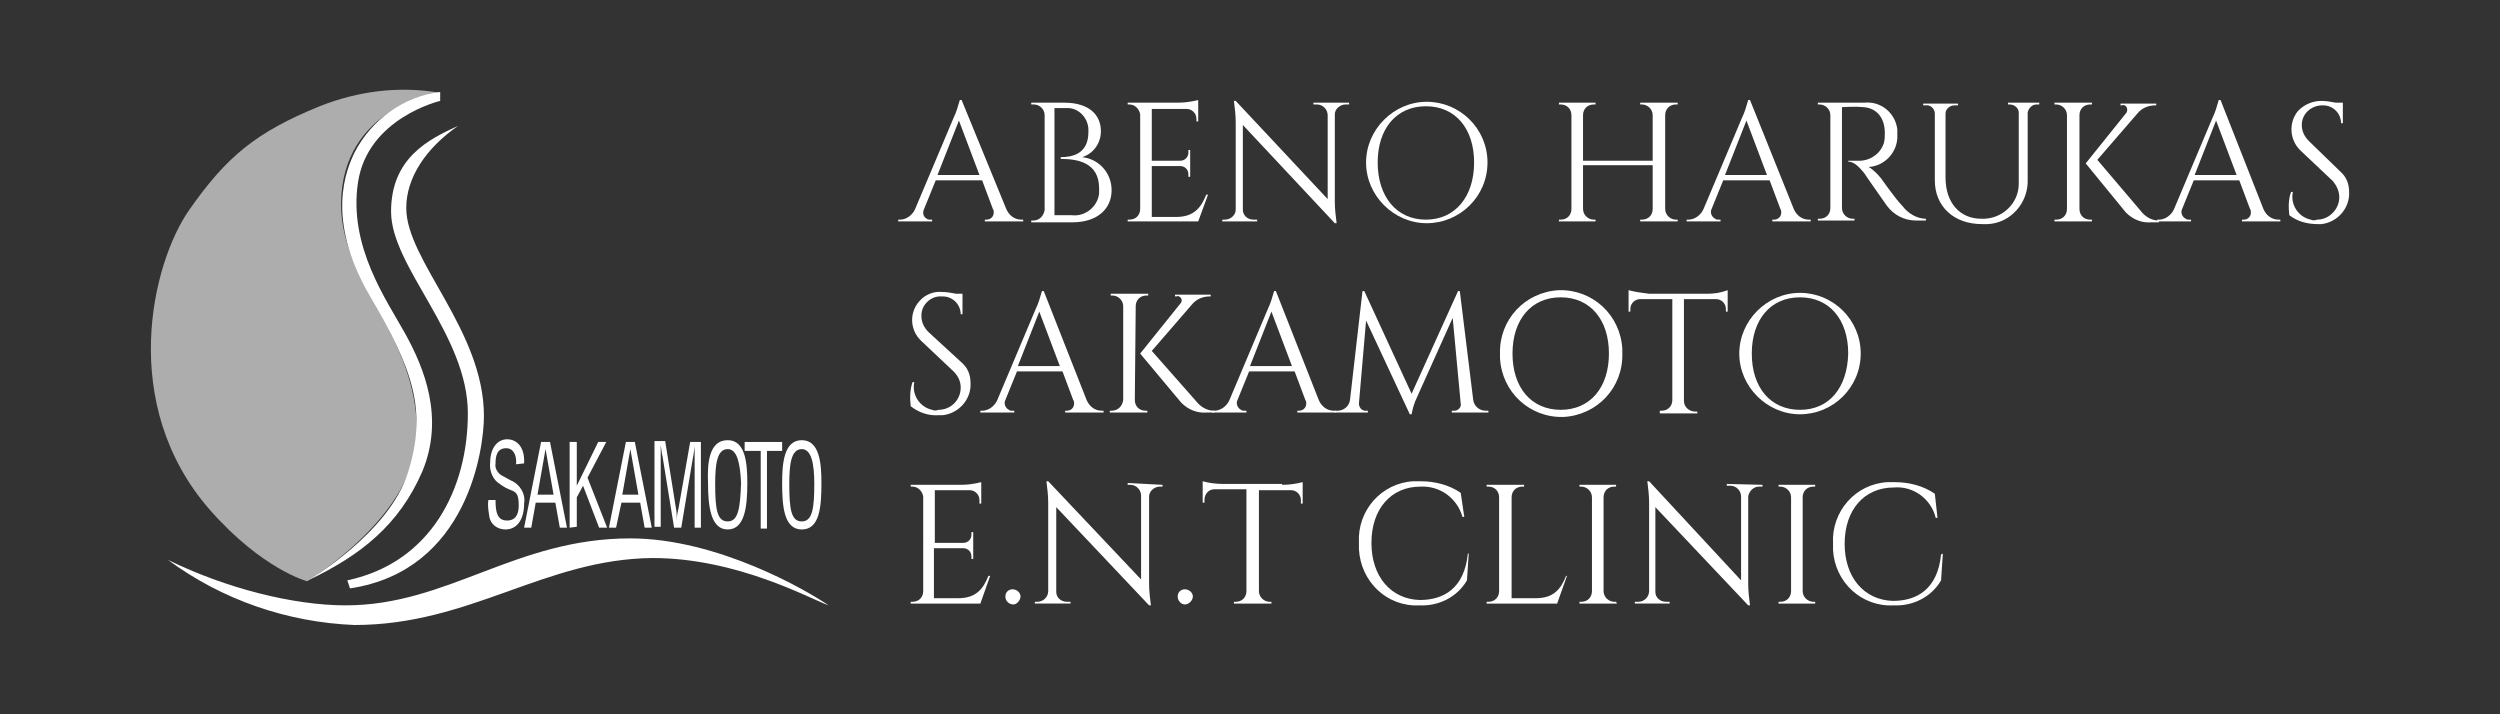 <?xml version="1.0" encoding="utf-8"?>
<!-- Generator: Adobe Illustrator 22.1.0, SVG Export Plug-In . SVG Version: 6.00 Build 0)  -->
<svg version="1.1" id="レイヤー_1" xmlns="http://www.w3.org/2000/svg" xmlns:xlink="http://www.w3.org/1999/xlink" x="0px"
	 y="0px" viewBox="0 0 280 80" style="enable-background:new 0 0 280 80;" xml:space="preserve">
<rect x="0" y="0" width="280" height="80" fill="#333333" stroke="none"/>
<style type="text/css">
	.st0{fill:none;}
	.st1{fill:#FFFFFF;}
	.st2{opacity:0.6;fill:#FFFFFF;enable-background:new    ;}
</style>
<rect class="st0" width="280" height="80"/>
<title>h_logo</title>
<g id="レイヤー_2_1_">
	<g id="レイヤー_1-2">
		<path class="st1" d="M18.8,62.7c6.5,3.2,14.1,5.1,19.9,5.1c11.5,0,19-7.5,31.9-7.5c9.8,0,19.9,5.9,22.2,7.5
			c-2-0.7-10.2-5.3-19.7-5.3C61,62.6,52.7,70,39.7,70C32.2,69.7,24.9,67.2,18.8,62.7z"/>
		<path class="st1" d="M57.8,52c0.1-1-0.3-1.8-1.1-1.8c-1.1,0-1.2,1-1.2,1.7c-0.1,0.5,0.2,1,0.6,1.3l1.1,0.6c1,0.4,1.7,1.5,1.5,2.6
			c0,1.8-0.8,2.9-2.1,2.9c-0.9,0-1.7-0.6-1.8-1.5c-0.1-0.6-0.2-1.2-0.1-1.8h0.8c0,1.4,0.2,2.3,1.3,2.3c0.8,0,1.3-0.5,1.3-1.7
			c0-1.5-0.4-1.5-1.1-1.8c-0.5-0.2-0.9-0.5-1.3-0.8c-0.6-0.5-0.9-1.4-0.8-2.2c0-1.6,0.8-2.6,1.9-2.6s2,0.9,1.9,2.7L57.8,52z"/>
		<path class="st1" d="M60.6,49.5h1l1.9,9.6h-0.8l-0.5-2.8H60l-0.5,2.8h-0.8L60.6,49.5z M61.1,50.3L61.1,50.3l-0.9,5.1H62L61.1,50.3
			z"/>
		<path class="st1" d="M63.8,59.1v-9.6h0.8v4.9l2.4-4.9h0.9l-2.1,4l2.2,5.6h-0.9l-1.8-4.7l-0.7,1.3v3.3L63.8,59.1z"/>
		<path class="st1" d="M70.1,49.5h1l1.9,9.6h-0.8l-0.5-2.8h-2.1L69,59.1h-0.8L70.1,49.5z M70.6,50.3L70.6,50.3l-0.9,5.1h1.8
			L70.6,50.3z"/>
		<path class="st1" d="M77.3,49.5h1.2v9.6h-0.7v-7.9c0-0.4,0-0.8,0-1.2l0,0c-0.1,0.6-0.1,0.9-0.2,1.3l-1.3,7.8h-0.8l-1.3-8
			c-0.1-0.3-0.1-0.7-0.2-1.2l0,0c0,0.4,0,0.8,0,1.2v7.9h-0.7v-9.6h1.2l1.2,7.5c0.1,0.5,0.1,0.9,0.1,1.4l0,0c0-0.5,0.1-1,0.2-1.4
			L77.3,49.5z"/>
		<path class="st1" d="M81.5,49.3c2,0,2.2,2.6,2.2,4.8c0,2.7-0.3,5.2-2.2,5.2s-2.2-2.6-2.2-5.2C79.2,51.9,79.4,49.3,81.5,49.3z
			 M81.5,50.3c-1.2,0-1.4,1.7-1.4,3.9c0,2.8,0.2,4.2,1.4,4.2s1.4-1.5,1.5-4.3C82.9,52,82.6,50.3,81.5,50.3L81.5,50.3z"/>
		<path class="st1" d="M83.4,49.5h4.2v1h-1.7v8.7h-0.7v-8.7h-1.8V49.5z"/>
		<path class="st1" d="M89.8,49.3c2,0,2.2,2.6,2.2,4.8c0,2.7-0.2,5.2-2.2,5.2s-2.2-2.6-2.2-5.2C87.6,51.9,87.8,49.3,89.8,49.3z
			 M89.8,50.3c-1.2,0-1.4,1.7-1.4,3.9c0,2.8,0.2,4.2,1.4,4.2s1.4-1.5,1.4-4.2C91.2,52,90.9,50.3,89.8,50.3L89.8,50.3z"/>
		<path class="st1" d="M38.9,65c9.4-2,13.5-10.3,13.5-18.7c0-8.8-8.6-16.4-8.6-22.6c0-6,4.2-8.1,7.5-9.6c-3.6,2.5-5.8,5.8-5.8,9.2
			c0,5.9,8.7,13.7,8.7,23.3c0,3.5-1.7,17.3-15,19.3L38.9,65z"/>
		<path class="st2" d="M38.2,22.9c0,8.8,8.5,14.5,8.5,25.6c0,9.2-12.3,16.6-12.3,16.6s-5-1.3-10.9-8c-10.3-11.8-6.5-27.6-2.3-33.6
			s7.5-8.7,14.6-11.6c4.3-1.7,8.9-2.3,13.5-1.5C49.3,10.3,38.2,11.9,38.2,22.9z"/>
		<path class="st1" d="M49.3,10.3v1c0,0-8.1,1.9-9.2,9.1s3.2,13.2,5.3,17c2.1,3.8,4.4,9.4,1.9,15.4c-2.6,6-6.9,9.4-12.8,12.2
			c0,0,9.1-5.3,11.2-12.1c2.2-7,0.5-11.6-4.3-19.8c-5-8.6-2.6-14.1-1.7-16C41.6,13.4,45.2,10.8,49.3,10.3z"/>
		<path class="st1" d="M112.7,23.4c0.3,0.7,0.9,1.2,1.7,1.2h0.2v0.2h-4.3v-0.2h0.2c0.4,0,0.8-0.3,0.8-0.8c0-0.1,0-0.3-0.1-0.4
			l-1.2-3.2h-5.2l-1.3,3.2c-0.2,0.4-0.1,0.9,0.3,1.1c0.1,0.1,0.3,0.1,0.4,0.1h0.2v0.2h-3.8v-0.2h0.2c0.7,0,1.4-0.5,1.7-1.2l4.3-10.2
			c0.3-0.6,0.5-1.3,0.7-2h0.2L112.7,23.4z M109.7,19.6l-2.3-6.1l-2.4,6.1H109.7z"/>
		<path class="st1" d="M119.2,11.5c2.7,0,4.1,1.3,4.1,3.2c0,1.3-0.8,2.5-2.1,2.9c1.9,0.2,3.3,1.8,3.3,3.7c0,2.1-1.6,3.6-4.4,3.6
			h-4.6v-0.2h0.2c0.7,0,1.2-0.5,1.3-1.2c0,0,0,0,0,0V12.9c0-0.7-0.6-1.2-1.2-1.2c0,0,0,0-0.1,0h-0.2v-0.2L119.2,11.5z M120,24.1
			c1.5,0.2,2.9-0.9,3.1-2.4c0-0.2,0-0.4,0-0.6c0-2.9-2.4-3.3-4.3-3.3v-0.2c1.2,0,3.1-0.3,3.1-2.8c0.1-1.4-0.9-2.6-2.2-2.7
			c-0.2,0-0.4,0-0.6,0h-1v12L120,24.1z"/>
		<path class="st1" d="M134.2,24.8h-7.9v-0.2h0.2c0.7,0,1.2-0.5,1.2-1.2V12.8c-0.1-0.6-0.6-1.1-1.2-1.1h-0.2v-0.2h5.6
			c0.8,0,1.5-0.1,2.3-0.3v2.4H134v-0.3c0-0.6-0.5-1.1-1.1-1.1h-3.9V18h3.2c0.5,0,0.9-0.4,0.9-0.9v-0.3h0.2v3h-0.2v-0.3
			c0-0.5-0.4-0.9-0.9-0.9h-3.2v5.7h2.7c2,0,2.8-1,3.4-2.5h0.2L134.2,24.8z"/>
		<path class="st1" d="M151.1,11.5v0.2h-0.4c-0.6,0-1.2,0.5-1.2,1.1v9.8c0,0.8,0.1,1.6,0.2,2.4h-0.2L139.2,14v9.5
			c0,0.6,0.5,1.1,1.2,1.1h0.4v0.2h-3.9v-0.2h0.3c0.6,0,1.2-0.5,1.2-1.1v-9.8c0-0.8-0.1-1.6-0.2-2.4h0.2l10.3,11v-9.4
			c0-0.6-0.5-1.2-1.2-1.2h-0.4v-0.2H151.1z"/>
		<path class="st1" d="M166.6,18.2c0,3.8-3.1,6.8-6.8,6.8s-6.8-3.1-6.8-6.8s3.1-6.8,6.8-6.8S166.6,14.4,166.6,18.2z M165.1,18.2
			c0-3.8-2.1-6.3-5.4-6.3s-5.4,2.5-5.4,6.3s2.1,6.4,5.4,6.4S165.1,22,165.1,18.2L165.1,18.2z"/>
		<path class="st1" d="M183.7,24.8v-0.2h0.2c0.7,0,1.2-0.5,1.2-1.2v-4.9h-7.8v4.9c0,0.7,0.6,1.2,1.2,1.2h0.2v0.2h-4.1v-0.2h0.2
			c0.7,0,1.2-0.5,1.2-1.2V12.9c0-0.7-0.5-1.2-1.2-1.2h-0.2v-0.2h4.1v0.2h-0.2c-0.7,0-1.2,0.5-1.2,1.2V18h7.8v-5.1
			c0-0.7-0.6-1.2-1.2-1.2h-0.2v-0.2h4.2v0.2h-0.2c-0.7,0-1.2,0.5-1.2,1.2v10.5c0,0.7,0.6,1.2,1.2,1.2h0.2v0.2H183.7z"/>
		<path class="st1" d="M200.9,23.4c0.3,0.7,0.9,1.2,1.7,1.2h0.2v0.2h-4.3v-0.2h0.2c0.4,0,0.8-0.3,0.8-0.8c0-0.1,0-0.3-0.1-0.4
			l-1.2-3.2H193l-1.3,3.2c-0.2,0.4,0,0.9,0.4,1.1c0.1,0.1,0.2,0.1,0.4,0.1h0.2v0.2h-3.8v-0.2h0.2c0.7,0,1.4-0.5,1.7-1.2l4.3-10.2
			c0.3-0.6,0.5-1.3,0.7-2h0.2L200.9,23.4z M197.9,19.6l-2.3-6.1l-2.4,6.1H197.9z"/>
		<path class="st1" d="M208.8,11.5c1.9-0.2,3.5,1.2,3.7,3c0,0.2,0,0.4,0,0.6c0.1,1.9-1.4,3.5-3.2,3.6c0.5,0.3,1,0.8,1.4,1.3
			c0,0,1.6,2.3,2.4,3.1c0.6,0.8,1.6,1.4,2.6,1.4v0.2h-1.1c-1.3,0-2.5-0.6-3.3-1.7c-0.2-0.3-2.4-3.4-2.5-3.6
			c-0.5-0.6-1.1-1.3-1.8-1.3v-0.1h1c1.3,0.1,2.6-0.7,3-2c0.1-0.4,0.1-0.8,0.1-1.1c0-1.7-0.9-2.8-2.4-2.9c-1-0.1-2.1,0-2.4,0v11.3
			c0,0.7,0.6,1.2,1.2,1.2h0.2v0.2h-4.1v-0.2h0.2c0.7,0,1.2-0.5,1.2-1.2V12.9c0-0.7-0.6-1.2-1.2-1.2h-0.2v-0.2H208.8z"/>
		<path class="st1" d="M228.4,11.5v0.2h-0.3c-0.5,0-0.9,0.4-1,0.9v7.5c0.1,2.6-1.9,4.9-4.5,5c-0.2,0-0.4,0-0.6,0
			c-3.2,0-5.3-2-5.3-4.9v-7.5c0-0.5-0.5-1-1-0.9h-0.3v-0.2h3.9v0.2h-0.4c-0.5,0-1,0.4-1,0.9v7.2c0,2.8,1.6,4.6,4,4.6
			c2.3,0.1,4.2-1.7,4.2-3.9c0-0.2,0-0.3,0-0.5v-7.5c0-0.5-0.5-0.9-1-0.9h-0.2v-0.2H228.4z"/>
		<path class="st1" d="M232.9,23.4c0,0.7,0.5,1.2,1.2,1.2h0.2v0.2h-4.2v-0.2h0.2c0.7,0,1.2-0.5,1.2-1.2V12.9c0-0.7-0.6-1.2-1.2-1.2
			h-0.2v-0.2h4.2v0.2h-0.2c-0.7,0-1.2,0.5-1.2,1.2V23.4z M240,23.9c0.5,0.5,1.1,0.8,1.8,0.8v0.2H241c-1.1,0.1-2.1-0.3-2.9-1.1
			l-4.5-5.5l4.5-5.6c0.2-0.2,0.2-0.6,0-0.8c-0.1-0.1-0.3-0.2-0.4-0.1h-0.2v-0.2h4v0.2h-0.1c-0.8,0-1.5,0.3-2,0.9l-4.5,5.2L240,23.9z
			"/>
		<path class="st1" d="M253.5,23.4c0.3,0.7,0.9,1.2,1.7,1.2h0.2v0.2h-4.3v-0.2h0.2c0.4,0,0.8-0.3,0.8-0.8c0-0.1,0-0.3-0.1-0.4
			l-1.2-3.2h-5.1l-1.3,3.2c-0.2,0.4,0,0.9,0.4,1.1c0.1,0.1,0.2,0.1,0.4,0.1h0.2v0.2h-3.8v-0.2h0.2c0.7,0,1.4-0.5,1.7-1.2l4.3-10.2
			c0.3-0.6,0.5-1.3,0.7-2h0.2L253.5,23.4z M250.5,19.6l-2.3-6.1l-2.4,6.1H250.5z"/>
		<path class="st1" d="M262.1,19.2c0.7,0.6,1,1.4,1,2.3c0.1,1.8-1.3,3.4-3.1,3.6c-0.1,0-0.3,0-0.4,0c-1.2,0-2.3-0.3-3.2-1
			c-0.1-0.9-0.1-1.8,0.2-2.6h0.2c-0.3,1.4,0.6,2.8,2,3.1c0.2,0.1,0.5,0.1,0.7,0c1.4,0,2.5-1.2,2.5-2.5c0-0.7-0.3-1.3-0.7-1.8
			l-3.6-3.4c-1.3-1.2-1.4-3.2-0.3-4.5c0.7-0.7,1.6-1.1,2.6-1.1c0.5,0,1.1,0.1,1.6,0.2h0.8v2.3h-0.2c0-1.1-0.9-2-2-2c0,0-0.1,0-0.1,0
			c-1.2,0-2.3,0.9-2.3,2.2c0,0,0,0,0,0c0,0.7,0.3,1.3,0.8,1.8L262.1,19.2z"/>
		<path class="st1" d="M107.7,40.6c0.7,0.6,1,1.4,1,2.3c0.1,1.8-1.3,3.4-3.1,3.6c-0.1,0-0.3,0-0.4,0c-1.2,0.1-2.3-0.3-3.2-1
			c-0.1-0.9-0.1-1.8,0.2-2.7h0.2c-0.3,1.4,0.6,2.8,2,3.1c0.2,0.1,0.5,0.1,0.7,0c1.4,0,2.5-1.1,2.5-2.5c0,0,0,0,0,0
			c0-0.7-0.3-1.3-0.8-1.8l-3.6-3.4c-1.3-1.2-1.4-3.2-0.2-4.5c0.6-0.7,1.6-1.1,2.5-1c0.5,0,1.1,0.1,1.6,0.2h0.7v2.3h-0.2
			c0-1.1-0.9-2-2-2c0,0-0.1,0-0.1,0c-1.2-0.1-2.3,0.9-2.3,2.1c0,0,0,0.1,0,0.1c0,0.7,0.3,1.3,0.8,1.8L107.7,40.6z"/>
		<path class="st1" d="M121.7,44.8c0.3,0.7,0.9,1.2,1.7,1.2h0.2v0.2h-4.3V46h0.2c0.4,0,0.8-0.3,0.8-0.8c0-0.1,0-0.3-0.1-0.4
			l-1.2-3.2h-5.1l-1.3,3.2c-0.2,0.4,0,0.9,0.4,1.1c0.1,0.1,0.2,0.1,0.4,0.1h0.2v0.2h-3.8V46h0.2c0.7,0,1.4-0.5,1.7-1.2l4.3-10.2
			c0.3-0.6,0.5-1.3,0.7-2h0.2L121.7,44.8z M118.7,41l-2.3-6.1L114,41H118.7z"/>
		<path class="st1" d="M127.1,44.8c0,0.7,0.5,1.2,1.2,1.2h0.2v0.2h-4.2V46h0.2c0.7,0,1.2-0.5,1.3-1.2c0,0,0,0,0,0V34.3
			c0-0.7-0.6-1.2-1.2-1.2h-0.2v-0.2h4.2v0.2h-0.2c-0.7,0-1.2,0.5-1.2,1.2L127.1,44.8z M134.2,45.2c0.5,0.5,1.1,0.8,1.8,0.8v0.2h-0.8
			c-1.1,0.1-2.1-0.3-2.9-1.1l-4.6-5.5l4.5-5.6c0.2-0.2,0.2-0.5,0-0.7c-0.1-0.1-0.3-0.2-0.4-0.1h-0.2V33h4v0.2h-0.1
			c-0.8,0-1.5,0.3-2,0.9l-4.5,5.2L134.2,45.2z"/>
		<path class="st1" d="M147.7,44.8c0.3,0.7,0.9,1.2,1.7,1.2h0.2v0.2h-4.3V46h0.2c0.4,0,0.8-0.3,0.8-0.8c0-0.1,0-0.3-0.1-0.4
			l-1.2-3.2h-5.1l-1.3,3.2c-0.2,0.4,0,0.9,0.4,1.1c0.1,0.1,0.2,0.1,0.4,0.1h0.2v0.2h-3.8V46h0.2c0.7,0,1.4-0.5,1.7-1.2l4.3-10.2
			c0.3-0.6,0.5-1.3,0.7-2h0.2L147.7,44.8z M144.7,41l-2.3-6.1L140,41H144.7z"/>
		<path class="st1" d="M165,44.8c0.1,0.7,0.7,1.2,1.4,1.2h0.3v0.2h-4.1V46h0.3c0.4,0,0.8-0.4,0.7-0.8c0,0,0,0,0,0l-0.9-9.6l-4,8.9
			c-0.3,0.6-0.5,1.3-0.6,1.9h-0.2l-4.9-10.5l-0.8,9.3c0,0.4,0.3,0.8,0.7,0.8c0,0,0,0,0,0h0.3v0.2h-3.7V46h0.3c0.7,0,1.3-0.5,1.4-1.2
			l1.4-12.2h0.2l5.3,11.5l5.2-11.5h0.2L165,44.8z"/>
		<path class="st1" d="M181.7,39.6c0.1,3.8-2.8,6.9-6.6,7.1c-3.8,0.1-6.9-2.8-7.1-6.6c0-0.2,0-0.3,0-0.5c-0.1-3.8,2.8-6.9,6.6-7.1
			c3.8-0.1,6.9,2.8,7.1,6.6C181.7,39.2,181.7,39.4,181.7,39.6z M180.2,39.6c0-3.8-2.1-6.3-5.4-6.3s-5.4,2.5-5.4,6.3s2.1,6.3,5.4,6.3
			S180.2,43.4,180.2,39.6z"/>
		<path class="st1" d="M191.2,32.9c0.8,0,1.5-0.1,2.3-0.4v2.4h-0.2v-0.3c0-0.6-0.5-1.1-1.1-1.1h-3.6v11.4c0,0.7,0.6,1.2,1.3,1.2
			c0,0,0,0,0,0h0.2v0.2h-4.2V46h0.2c0.7,0,1.2-0.5,1.2-1.2V33.5h-3.6c-0.6,0-1.1,0.5-1.1,1.1v0.3h-0.2v-2.4c0.7,0.2,1.5,0.3,2.3,0.4
			H191.2z"/>
		<path class="st1" d="M208.4,39.6c0,3.8-3.1,6.8-6.8,6.8s-6.8-3.1-6.8-6.8s3.1-6.8,6.8-6.8S208.4,35.8,208.4,39.6z M207,39.6
			c0-3.8-2.1-6.3-5.4-6.3s-5.4,2.5-5.4,6.3s2.1,6.3,5.4,6.3S206.9,43.4,207,39.6L207,39.6z"/>
		<path class="st1" d="M109.8,67.6h-7.8v-0.2h0.2c0.7,0,1.2-0.5,1.2-1.2V55.6c-0.1-0.6-0.6-1.1-1.2-1.1h-0.2v-0.2h5.6
			c0.8,0,1.5-0.1,2.3-0.3v2.4h-0.2V56c0-0.6-0.5-1.1-1.1-1.1h-3.9v5.9h3.2c0.5,0,0.9-0.4,0.9-0.9v-0.3h0.2v3h-0.2v-0.3
			c0-0.5-0.4-0.9-0.9-0.9h-3.3V67h2.7c2,0,2.8-1,3.4-2.5h0.2L109.8,67.6z"/>
		<path class="st1" d="M112.6,66.8c0-0.5,0.4-0.8,0.8-0.8c0.5,0,0.9,0.4,0.9,0.8s-0.4,0.9-0.8,0.9C113,67.7,112.6,67.3,112.6,66.8
			C112.6,66.8,112.6,66.8,112.6,66.8z"/>
		<path class="st1" d="M130.2,54.3v0.2h-0.3c-0.6,0-1.2,0.5-1.2,1.1v9.8c0,0.8,0.1,1.6,0.2,2.4h-0.2l-10.4-11v9.5
			c0,0.6,0.5,1.1,1.2,1.1h0.4v0.2h-4v-0.2h0.3c0.6,0,1.2-0.5,1.2-1.2v-9.9c0-0.8-0.1-1.6-0.2-2.4h0.2l10.4,11v-9.4
			c0-0.6-0.5-1.2-1.2-1.2h-0.3v-0.2L130.2,54.3z"/>
		<path class="st1" d="M131.9,66.8c0-0.5,0.4-0.8,0.8-0.8c0.5,0,0.9,0.4,0.9,0.8s-0.4,0.9-0.9,0.9C132.3,67.7,131.9,67.3,131.9,66.8
			C131.9,66.8,131.9,66.8,131.9,66.8z"/>
		<path class="st1" d="M143.6,54.3c0.8,0,1.5-0.1,2.3-0.3v2.4h-0.2V56c0-0.6-0.5-1.1-1.1-1.1H141v11.3c0,0.7,0.6,1.2,1.2,1.2h0.2
			v0.2h-4.2v-0.2h0.2c0.7,0,1.2-0.5,1.2-1.2V54.8h-3.6c-0.6,0-1.1,0.5-1.1,1.2c0,0,0,0,0,0v0.3h-0.2v-2.4c0.7,0.2,1.5,0.3,2.3,0.3
			H143.6z"/>
		<path class="st1" d="M164.5,62l-0.2,3c-1.1,1.9-3.2,2.9-5.3,2.8c-3.6,0.2-6.6-2.6-6.8-6.3c0-0.2,0-0.5,0-0.7
			c-0.2-3.6,2.5-6.7,6.1-6.9c0.3,0,0.6,0,0.8,0c1.6,0,3.2,0.4,4.5,1.3l0.4,2.7h-0.2c-0.6-2.1-2.5-3.5-4.7-3.4
			c-3.3,0-5.5,2.5-5.5,6.3c0,3.8,2.2,6.3,5.4,6.4c2.7,0,5-1.3,5.4-5.2L164.5,62z"/>
		<path class="st1" d="M175.5,64.5l-1.1,3.1h-7.9v-0.2h0.2c0.7,0,1.2-0.5,1.2-1.2V55.7c0-0.7-0.5-1.2-1.2-1.2h-0.2v-0.2h4.2v0.2
			h-0.2c-0.7,0-1.2,0.5-1.2,1.2V67h2.7c2,0,2.8-1,3.4-2.5L175.5,64.5z"/>
		<path class="st1" d="M181.1,67.6h-4.2v-0.2h0.2c0.7,0,1.2-0.5,1.2-1.2V55.7c0-0.7-0.6-1.2-1.2-1.2h-0.2v-0.2h4.1v0.2h-0.2
			c-0.7,0-1.2,0.5-1.2,1.2v10.5c0,0.7,0.6,1.2,1.2,1.2h0.2L181.1,67.6z"/>
		<path class="st1" d="M197.4,54.3v0.2H197c-0.6,0-1.1,0.5-1.2,1.1v9.8c0,0.8,0.1,1.6,0.2,2.4h-0.2l-10.4-11v9.5
			c0,0.6,0.5,1.1,1.2,1.1h0.4v0.2h-3.9v-0.2h0.4c0.6,0,1.2-0.5,1.2-1.2v-9.9c0-0.8-0.1-1.6-0.2-2.4h0.2L195,65v-9.4
			c0-0.6-0.5-1.2-1.2-1.2h-0.4v-0.2L197.4,54.3z"/>
		<path class="st1" d="M203.3,67.6h-4.1v-0.2h0.2c0.7,0,1.2-0.5,1.2-1.2V55.7c0-0.7-0.6-1.2-1.2-1.2h-0.2v-0.2h4.1v0.2h-0.2
			c-0.7,0-1.2,0.5-1.2,1.2v10.5c0,0.7,0.6,1.2,1.2,1.2h0.2V67.6z"/>
		<path class="st1" d="M217.6,62l-0.2,3c-1.1,1.9-3.2,2.9-5.3,2.8c-3.6,0.2-6.6-2.6-6.8-6.2c0-0.2,0-0.5,0-0.7
			c-0.2-3.6,2.5-6.7,6.1-6.9c0.3,0,0.5,0,0.8,0c1.6,0,3.2,0.4,4.5,1.3L217,58h-0.2c-0.5-2.1-2.5-3.6-4.7-3.4c-3.3,0-5.5,2.5-5.5,6.3
			s2.2,6.3,5.4,6.4c2.7,0,5-1.3,5.4-5.2L217.6,62z"/>
	</g>
</g>
</svg>
